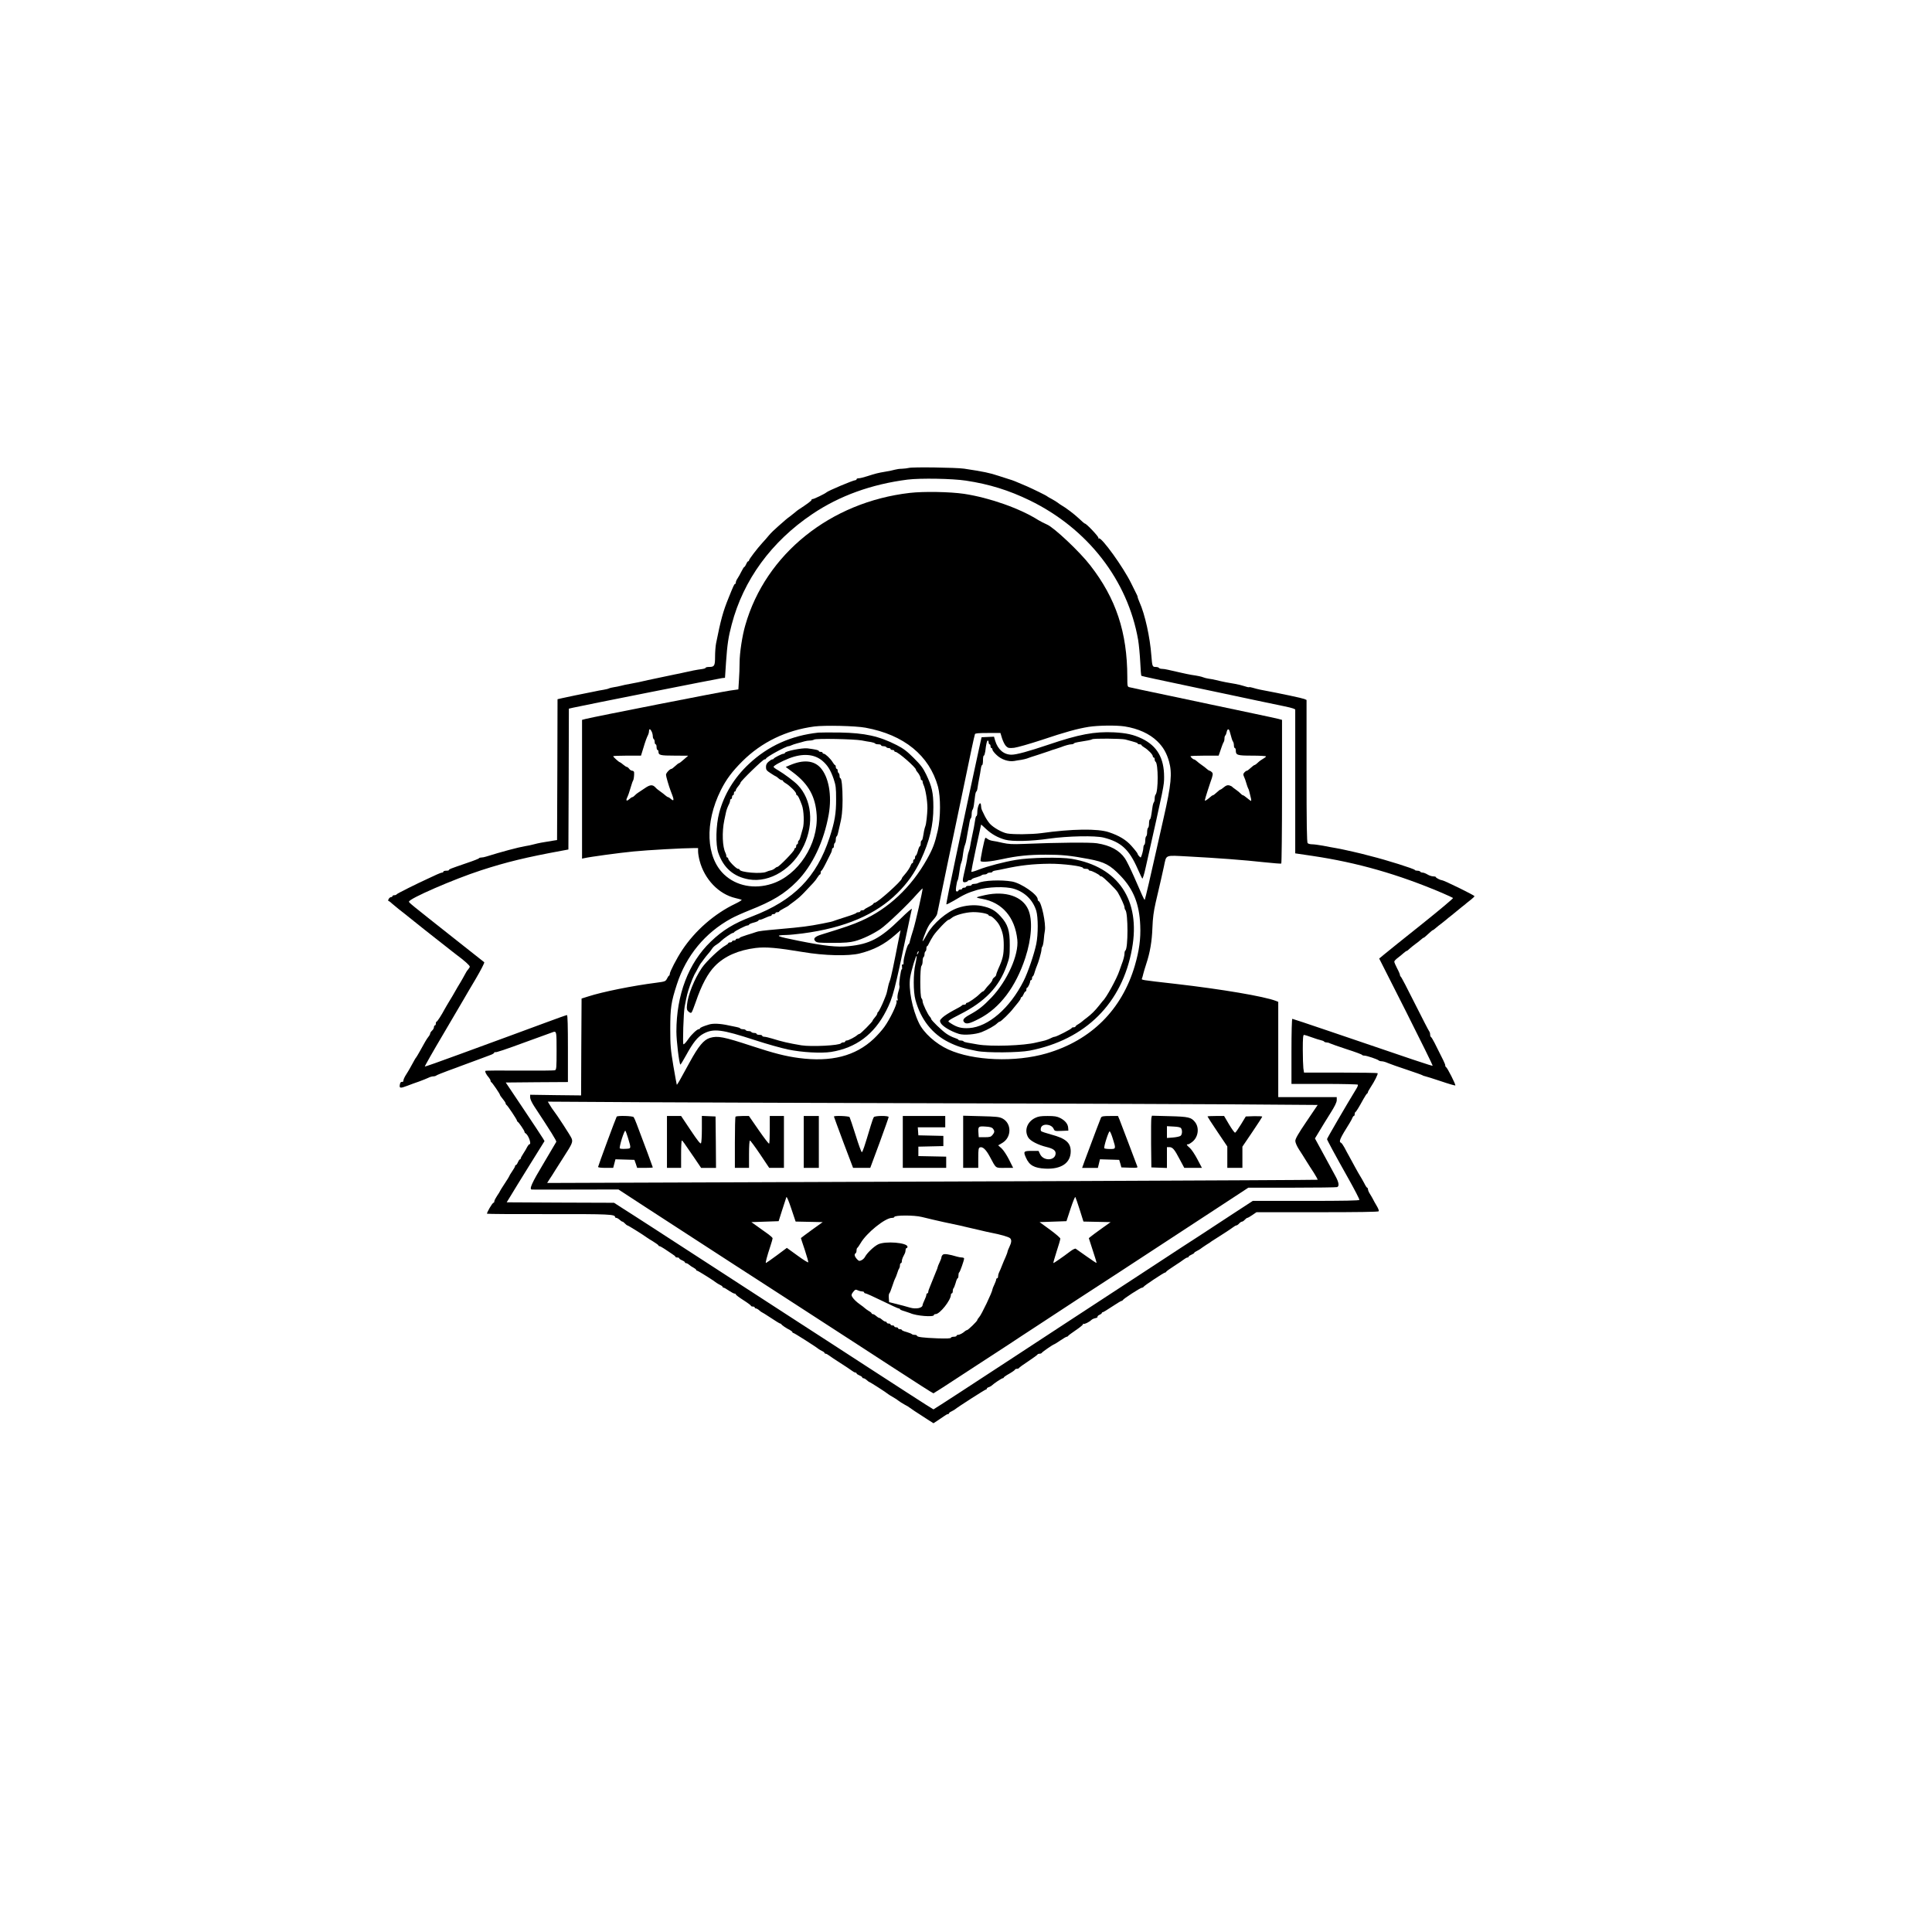 <?xml version="1.0" standalone="no"?>
<!DOCTYPE svg PUBLIC "-//W3C//DTD SVG 20010904//EN"
 "http://www.w3.org/TR/2001/REC-SVG-20010904/DTD/svg10.dtd">
<svg version="1.0" xmlns="http://www.w3.org/2000/svg"
 width="2048pt" height="2048pt" viewBox="0 0 2048 2048"
 preserveAspectRatio="xMidYMid meet">
<g transform="translate(0,2048) scale(0.1,-0.1)"
fill="#000000" stroke="none">
<path d="M9635 15520 c-16 -4 -50 -8 -74 -9 -25 0 -58 -5 -75 -10 -17 -5 -62
-15 -101 -21 -78 -13 -101 -19 -195 -49 -36 -12 -75 -21 -87 -21 -13 0 -23 -4
-23 -10 0 -5 -6 -10 -12 -10 -23 0 -291 -113 -308 -130 -13 -13 -131 -70 -144
-70 -9 0 -15 -4 -13 -9 2 -8 -47 -44 -142 -106 -8 -5 -21 -16 -29 -23 -8 -7
-30 -25 -50 -40 -21 -15 -45 -34 -54 -42 -9 -8 -45 -40 -80 -70 -35 -30 -79
-73 -97 -95 -18 -22 -49 -58 -70 -80 -54 -59 -141 -173 -141 -185 0 -5 -4 -10
-9 -10 -5 0 -14 -13 -21 -30 -7 -16 -16 -30 -20 -30 -4 0 -17 -21 -30 -47 -13
-27 -32 -60 -42 -75 -10 -14 -18 -33 -18 -42 0 -9 -3 -16 -8 -16 -8 0 -17 -19
-68 -146 -59 -144 -84 -236 -133 -482 -6 -30 -11 -93 -11 -141 0 -99 -7 -111
-62 -111 -21 0 -38 -4 -38 -9 0 -5 -19 -11 -42 -14 -48 -6 -120 -20 -188 -36
-25 -6 -67 -15 -95 -20 -27 -6 -72 -15 -100 -21 -27 -6 -70 -15 -95 -20 -25
-5 -65 -14 -90 -19 -66 -16 -138 -31 -195 -41 -27 -4 -68 -13 -90 -19 -22 -6
-58 -13 -79 -16 -21 -3 -44 -9 -50 -12 -6 -4 -32 -11 -58 -15 -27 -4 -69 -12
-95 -18 -146 -29 -289 -58 -345 -71 l-48 -11 -2 -746 -3 -747 -45 -7 c-102
-16 -157 -26 -200 -38 -25 -7 -67 -16 -95 -20 -68 -11 -255 -61 -411 -110 -17
-6 -40 -10 -51 -10 -12 0 -23 -3 -25 -8 -1 -4 -59 -27 -128 -50 -188 -65 -190
-66 -190 -74 0 -5 -13 -8 -30 -8 -16 0 -30 -4 -30 -10 0 -5 -6 -10 -13 -10 -7
0 -33 -9 -58 -21 -24 -11 -62 -29 -84 -39 -134 -61 -335 -162 -340 -170 -3 -6
-15 -10 -26 -10 -10 0 -19 -4 -19 -10 0 -5 -7 -10 -15 -10 -8 0 -19 -9 -25
-20 -6 -11 -7 -20 -3 -20 4 0 22 -12 38 -28 17 -15 51 -43 75 -62 25 -19 52
-40 60 -47 8 -6 53 -42 100 -80 47 -37 92 -73 100 -80 8 -7 44 -35 80 -63 36
-28 72 -56 80 -63 8 -7 35 -28 60 -47 25 -19 61 -47 80 -63 19 -15 40 -31 45
-35 88 -65 145 -116 145 -130 0 -4 -8 -17 -17 -28 -10 -10 -26 -35 -35 -54
-10 -19 -31 -57 -48 -85 -17 -27 -42 -70 -56 -95 -14 -25 -40 -70 -59 -100
-18 -30 -41 -68 -50 -85 -36 -68 -80 -135 -87 -135 -4 0 -8 -9 -8 -20 0 -11
-4 -20 -10 -20 -5 0 -10 -8 -10 -18 0 -11 -9 -27 -20 -37 -11 -10 -20 -24 -20
-30 0 -7 -8 -23 -19 -36 -19 -24 -38 -57 -94 -159 -17 -30 -33 -57 -36 -60 -5
-4 -18 -27 -64 -111 -7 -13 -25 -44 -40 -67 -16 -24 -29 -52 -30 -62 -1 -10
-4 -18 -7 -18 -21 2 -28 -6 -32 -32 -6 -37 6 -38 82 -9 30 12 86 32 124 45 37
14 81 31 97 39 15 8 39 15 52 15 12 0 27 4 32 9 6 5 62 28 125 51 63 23 124
45 135 50 19 7 55 21 195 72 30 12 64 24 75 28 11 5 35 13 53 20 17 7 32 17
32 22 0 5 4 7 9 4 8 -5 109 29 326 109 158 58 290 106 295 107 29 4 30 -6 30
-201 0 -180 -2 -200 -17 -206 -10 -4 -179 -5 -375 -4 -196 2 -360 1 -363 -3
-7 -7 11 -42 38 -72 9 -11 17 -25 17 -32 0 -7 4 -14 8 -16 10 -4 92 -124 92
-135 0 -4 14 -24 30 -43 16 -19 30 -40 30 -47 0 -6 4 -13 8 -15 11 -4 112
-156 112 -167 0 -5 4 -11 8 -13 11 -4 72 -94 72 -106 0 -6 4 -12 8 -14 31 -13
70 -118 44 -118 -5 0 -15 -12 -23 -27 -7 -16 -26 -47 -41 -70 -15 -23 -28 -46
-28 -52 0 -6 -4 -11 -9 -11 -5 0 -14 -14 -21 -30 -7 -17 -16 -30 -21 -30 -5 0
-9 -5 -9 -11 0 -6 -13 -30 -30 -54 -16 -24 -30 -46 -30 -50 0 -3 -22 -39 -50
-81 -27 -41 -50 -78 -50 -80 0 -3 -13 -25 -30 -49 -16 -24 -30 -51 -30 -59 0
-9 -4 -16 -9 -16 -12 0 -75 -109 -68 -116 3 -3 297 -5 655 -4 643 1 702 -2
702 -32 0 -4 6 -8 13 -8 7 0 23 -9 35 -20 12 -11 25 -20 30 -20 5 0 17 -9 27
-20 10 -11 22 -20 26 -20 8 0 177 -106 204 -127 6 -5 36 -24 68 -43 31 -19 57
-38 57 -42 0 -4 5 -8 11 -8 6 0 29 -13 52 -28 23 -16 59 -40 79 -53 21 -13 38
-27 38 -31 0 -5 9 -8 20 -8 11 0 20 -4 20 -9 0 -5 14 -14 30 -21 17 -7 30 -16
30 -21 0 -5 6 -9 13 -9 7 0 22 -8 33 -18 10 -9 31 -23 47 -31 15 -8 27 -18 27
-23 0 -4 4 -8 10 -8 9 0 181 -108 207 -130 7 -5 24 -15 38 -22 14 -6 25 -15
25 -20 0 -4 5 -8 11 -8 6 0 31 -14 56 -32 26 -17 52 -31 60 -31 7 0 13 -4 13
-9 0 -5 36 -32 80 -60 44 -28 80 -55 80 -59 0 -5 9 -9 20 -9 11 0 20 -4 20
-10 0 -5 6 -10 13 -10 7 0 23 -9 35 -20 12 -11 24 -20 27 -20 3 0 46 -27 96
-60 49 -33 94 -60 98 -60 5 0 11 -3 13 -7 4 -10 53 -43 91 -62 15 -8 27 -18
27 -23 0 -4 4 -8 10 -8 9 0 240 -147 267 -170 7 -5 24 -15 38 -22 14 -6 25
-15 25 -20 0 -4 6 -8 13 -8 6 0 23 -9 37 -20 14 -11 68 -47 120 -80 52 -33
106 -69 120 -80 14 -11 31 -20 38 -20 6 0 12 -4 12 -9 0 -5 14 -14 30 -21 17
-7 30 -16 30 -21 0 -5 6 -9 13 -9 7 0 23 -9 35 -20 12 -11 24 -20 27 -20 7 0
182 -112 202 -130 6 -5 29 -19 50 -31 21 -11 47 -29 58 -38 11 -9 40 -27 65
-41 25 -13 47 -26 50 -30 3 -3 28 -20 55 -38 28 -18 57 -37 65 -42 8 -6 42
-27 75 -49 l60 -38 40 26 c22 14 54 36 71 48 17 13 36 23 42 23 7 0 12 4 12 8
0 5 11 14 25 20 14 7 31 17 38 22 28 24 318 210 327 210 6 0 10 4 10 9 0 5 9
13 20 16 11 3 26 12 33 18 25 24 106 77 116 77 6 0 11 3 11 8 0 4 27 23 60 41
33 19 60 39 60 43 0 4 9 8 19 8 11 0 21 4 23 9 2 5 46 37 98 71 52 35 97 67
98 72 2 4 12 8 22 8 10 0 20 4 22 8 3 9 123 92 133 92 3 0 32 18 64 40 32 22
63 40 69 40 6 0 12 4 14 8 2 5 38 32 81 61 42 28 77 57 77 63 0 6 3 9 6 5 8
-7 61 19 82 40 8 8 27 17 43 20 16 3 26 9 23 14 -3 5 6 14 20 21 14 6 26 15
26 20 0 4 4 8 10 8 5 0 50 27 99 60 50 33 94 60 100 60 5 0 11 4 13 8 5 14
188 132 203 132 7 0 15 4 17 9 4 11 215 151 227 151 5 0 11 4 13 9 2 5 39 32
83 60 44 28 91 60 105 71 14 11 31 20 38 20 6 0 12 4 12 9 0 5 14 14 30 21 17
7 30 16 30 20 0 4 11 12 25 18 14 7 31 17 38 22 7 6 35 25 62 43 28 17 55 35
60 40 6 4 53 34 105 67 52 33 106 69 120 80 14 11 30 20 36 20 6 0 19 9 29 20
10 11 23 20 30 20 7 0 20 9 30 20 10 11 22 20 27 20 5 0 29 13 53 30 l44 30
645 0 c431 0 647 3 651 10 4 6 -6 32 -22 58 -15 26 -34 58 -40 72 -7 14 -22
39 -32 55 -11 17 -20 38 -20 48 -1 9 -4 17 -9 17 -4 0 -18 21 -31 48 -14 26
-32 58 -41 72 -9 14 -35 59 -57 100 -22 41 -50 93 -62 114 -13 22 -34 62 -48
89 -15 27 -31 51 -38 53 -27 11 -12 44 93 212 13 20 25 45 29 55 3 9 9 17 14
17 5 0 9 9 9 19 0 11 4 21 8 23 8 3 35 47 85 138 17 30 34 57 39 58 4 2 8 8 8
14 0 5 13 28 28 51 43 65 82 143 75 151 -3 3 -180 6 -393 6 l-387 0 -7 46 c-3
26 -6 116 -6 200 0 117 3 154 13 154 6 0 44 -12 82 -26 39 -14 82 -28 98 -31
15 -3 30 -9 33 -14 3 -5 14 -9 25 -9 10 0 27 -4 37 -10 9 -5 89 -33 177 -62
88 -28 161 -55 163 -60 2 -4 13 -8 25 -8 24 0 138 -38 152 -51 5 -5 19 -9 32
-9 13 0 42 -8 66 -19 23 -10 114 -42 202 -71 88 -29 162 -56 165 -59 3 -3 14
-7 25 -9 11 -2 87 -26 168 -53 82 -28 151 -48 154 -45 7 7 -86 190 -98 194 -5
2 -9 10 -9 19 0 14 -18 50 -113 238 -17 33 -34 62 -39 63 -4 2 -8 14 -8 26 0
12 -4 26 -9 32 -5 5 -73 137 -152 294 -78 157 -146 287 -151 288 -4 2 -8 10
-8 17 0 7 -13 39 -30 70 -16 31 -30 63 -30 71 0 7 17 26 38 41 20 15 48 38 62
51 14 12 28 22 32 22 4 0 17 10 30 23 13 12 39 33 58 47 19 13 46 35 60 47 14
13 28 23 32 23 3 0 25 18 48 40 23 22 45 40 48 40 4 0 18 10 32 23 14 12 41
34 62 49 20 15 42 33 50 40 7 7 29 25 48 39 19 15 46 37 60 49 14 12 41 34 60
49 19 14 41 32 48 39 8 7 29 24 48 38 19 15 34 30 34 34 0 10 -327 170 -347
170 -15 0 -63 25 -63 33 0 4 -12 7 -27 7 -16 0 -43 9 -61 20 -18 11 -41 20
-52 20 -10 0 -22 5 -25 10 -3 6 -17 10 -30 10 -13 0 -25 3 -27 8 -5 12 -302
106 -468 147 -36 9 -81 21 -100 26 -19 5 -57 14 -85 20 -27 6 -68 15 -90 20
-22 5 -65 14 -95 19 -30 5 -91 16 -135 25 -44 8 -96 15 -115 15 -20 0 -41 5
-48 12 -9 9 -12 193 -12 765 l0 753 -22 10 c-25 10 -235 55 -468 99 -25 5 -60
14 -79 20 -19 6 -37 9 -41 6 -3 -2 -26 3 -51 12 -24 8 -69 19 -99 24 -59 9
-127 22 -200 40 -25 6 -61 13 -80 15 -19 3 -44 9 -55 14 -20 8 -56 16 -125 26
-19 3 -73 14 -120 25 -47 10 -104 24 -128 29 -23 6 -53 10 -67 10 -13 0 -27 5
-30 10 -3 6 -19 10 -35 10 -34 0 -36 6 -45 120 -14 193 -68 440 -126 567 -10
24 -19 47 -19 53 0 6 -4 18 -10 28 -5 9 -32 63 -59 119 -83 170 -316 493 -343
476 -7 -3 -8 -1 -4 5 6 10 -127 152 -144 152 -4 0 -32 24 -62 53 -50 47 -138
114 -189 143 -10 6 -27 17 -36 25 -10 8 -38 25 -63 39 -25 13 -47 26 -50 29
-5 7 -153 79 -212 105 -137 59 -148 63 -188 75 -19 6 -71 23 -115 37 -93 31
-159 45 -365 76 -83 12 -545 19 -585 8z m605 -135 c250 -38 454 -102 675 -209
615 -299 1040 -846 1150 -1481 8 -49 18 -154 22 -233 3 -78 9 -144 12 -146 6
-4 196 -45 586 -127 105 -22 231 -48 280 -59 192 -41 574 -122 645 -136 41 -8
85 -19 98 -24 l22 -10 0 -763 0 -763 183 -27 c477 -71 909 -195 1373 -392 60
-26 112 -50 117 -54 4 -4 -145 -129 -330 -277 -186 -148 -364 -291 -395 -317
l-58 -48 286 -565 c157 -311 283 -568 281 -571 -6 -5 -178 53 -1110 371 -203
69 -373 126 -378 126 -5 0 -9 -143 -9 -345 l0 -345 349 0 c193 0 352 -4 355
-8 3 -5 -4 -24 -16 -43 -103 -168 -311 -526 -311 -534 0 -9 79 -156 233 -430
61 -109 110 -204 110 -214 0 -8 -156 -11 -565 -11 l-565 0 -195 -127 c-107
-71 -274 -180 -371 -243 -98 -63 -267 -173 -376 -245 -109 -71 -258 -169 -330
-216 -184 -120 -436 -285 -745 -487 -145 -95 -381 -249 -525 -344 -145 -94
-392 -256 -551 -360 -158 -103 -290 -188 -292 -188 -3 0 -128 80 -278 177
-149 97 -346 224 -437 283 -91 59 -264 171 -385 250 -121 79 -274 178 -340
220 -66 42 -232 150 -370 240 -137 89 -341 221 -453 294 -477 309 -557 361
-745 483 -109 70 -238 154 -288 185 l-90 58 -569 2 -569 3 43 70 c23 39 113
185 200 325 l158 254 -17 29 c-9 15 -101 155 -205 310 l-189 282 330 3 329 2
0 355 c0 233 -3 355 -10 355 -6 0 -108 -36 -228 -81 -119 -44 -289 -107 -377
-139 -88 -32 -326 -120 -529 -194 -203 -75 -371 -134 -373 -132 -3 2 86 159
198 348 111 188 210 357 219 373 9 17 63 108 120 204 56 95 98 177 93 181 -4
4 -161 128 -348 275 -430 340 -450 356 -450 367 0 32 474 238 763 332 270 88
482 139 857 208 l70 13 3 747 2 746 48 11 c96 22 1548 310 1577 313 l30 3 11
165 c13 190 25 268 60 400 124 473 421 879 855 1171 288 194 627 316 1009 365
137 17 477 11 620 -11z"/>
<path d="M9644 15255 c-841 -97 -1527 -647 -1743 -1401 -33 -111 -61 -298 -61
-397 0 -51 -3 -136 -7 -189 l-6 -96 -86 -12 c-79 -10 -1448 -279 -1533 -301
l-38 -10 0 -735 0 -736 23 5 c53 13 375 57 522 71 149 15 531 36 638 36 l47 0
0 -36 c0 -20 7 -63 16 -97 51 -197 203 -356 380 -397 27 -7 56 -14 64 -17 9
-3 -18 -20 -65 -43 -222 -106 -427 -285 -564 -492 -57 -86 -131 -229 -131
-252 0 -8 -3 -16 -7 -18 -5 -1 -15 -16 -23 -33 -15 -28 -20 -30 -110 -42 -253
-32 -574 -97 -725 -146 l-70 -22 -3 -514 -2 -513 -270 3 -270 4 0 -29 c0 -17
18 -55 44 -95 178 -270 237 -365 233 -375 -3 -6 -63 -108 -134 -227 -127 -211
-157 -279 -124 -279 9 -1 219 0 466 0 l451 1 279 -182 c154 -100 409 -265 567
-368 158 -102 334 -216 390 -253 57 -36 148 -95 203 -131 55 -35 199 -128 320
-207 265 -172 613 -397 773 -501 64 -41 216 -140 337 -219 285 -185 464 -300
470 -300 3 0 157 99 342 221 186 121 391 255 456 297 64 43 199 131 300 197
101 66 293 192 427 280 135 87 331 215 435 283 105 69 345 226 535 350 358
234 482 315 709 464 l134 88 463 0 c254 0 469 3 478 6 25 10 19 50 -18 117
-18 34 -75 138 -125 230 l-92 169 46 76 c25 42 77 127 115 187 49 77 70 120
70 143 l0 32 -310 0 -310 0 0 505 0 505 -25 10 c-125 48 -573 124 -1060 180
-385 44 -367 41 -359 59 3 9 10 32 14 51 5 19 18 64 30 100 41 123 61 242 66
385 4 105 13 172 34 265 54 232 71 305 88 385 28 129 4 119 258 106 304 -16
598 -38 803 -61 96 -10 178 -17 183 -14 4 3 8 347 8 764 l0 759 -37 10 c-21 5
-137 31 -258 56 -121 26 -326 69 -455 96 -129 27 -318 67 -420 89 -309 65
-424 89 -447 95 -22 5 -23 10 -23 108 -1 475 -120 833 -393 1184 -110 143
-384 401 -457 432 -29 13 -71 34 -92 47 -197 125 -519 238 -788 279 -150 22
-428 27 -576 10z m-469 -2489 c408 -75 676 -294 768 -625 29 -109 29 -327 -2
-464 -31 -137 -52 -193 -116 -307 -166 -296 -409 -524 -693 -650 -94 -42 -172
-69 -426 -147 -69 -21 -90 -44 -63 -70 16 -16 38 -18 185 -18 127 0 182 5 232
18 83 22 191 74 272 128 69 47 296 264 389 372 33 37 59 63 59 58 0 -29 -75
-360 -99 -436 -16 -49 -32 -105 -36 -122 -3 -18 -10 -33 -14 -33 -12 0 -54
-150 -53 -188 1 -22 -2 -30 -10 -26 -7 5 -9 -3 -6 -24 2 -17 1 -29 -3 -27 -9
6 -33 -161 -25 -174 4 -6 -1 -33 -10 -60 -9 -29 -13 -62 -10 -77 5 -18 3 -24
-5 -19 -7 5 -9 1 -5 -12 8 -24 -69 -185 -129 -268 -23 -33 -74 -90 -112 -126
-195 -184 -452 -250 -797 -204 -137 18 -263 50 -494 126 -305 100 -363 111
-446 87 -66 -20 -121 -86 -215 -258 -108 -199 -133 -242 -137 -238 -1 2 -18
91 -36 198 -29 175 -33 216 -33 395 0 222 9 282 70 470 98 304 299 547 575
698 36 20 123 59 193 87 246 97 373 174 503 305 166 168 288 425 339 713 35
201 0 398 -89 495 -71 77 -182 86 -322 26 l-45 -19 80 -60 c163 -123 236 -256
248 -450 18 -308 -196 -638 -474 -728 -186 -61 -378 -24 -507 98 -193 183
-208 547 -35 894 58 115 119 197 228 306 204 203 464 329 763 369 109 14 436
7 543 -13z m2745 14 c146 -23 266 -78 348 -158 62 -60 98 -123 124 -213 35
-125 24 -246 -57 -599 -37 -162 -73 -322 -80 -355 -47 -214 -116 -509 -120
-513 -3 -3 -15 19 -28 49 -14 30 -53 119 -87 198 -35 79 -77 165 -94 190 -59
87 -156 140 -298 162 -70 11 -422 8 -778 -7 -117 -5 -160 -2 -220 11 -41 10
-91 20 -110 22 -19 3 -43 12 -53 21 -9 8 -19 13 -22 10 -10 -10 -57 -240 -50
-246 13 -14 104 -6 225 20 165 36 288 48 467 48 168 0 259 -9 455 -46 168 -32
225 -62 337 -179 137 -143 199 -300 208 -525 6 -144 -11 -267 -57 -425 -137
-468 -463 -793 -935 -931 -333 -97 -778 -79 -1042 41 -134 61 -262 176 -312
281 -72 150 -112 362 -93 482 13 79 61 237 69 229 2 -3 -3 -41 -13 -84 -24
-105 -24 -294 0 -382 56 -207 177 -361 351 -448 90 -45 160 -67 300 -94 106
-21 445 -18 560 4 593 116 981 502 1085 1081 93 514 -145 868 -639 952 -117
20 -445 14 -591 -11 -126 -21 -299 -66 -394 -103 -42 -17 -78 -27 -80 -23 -1
3 21 116 50 251 29 135 53 247 54 249 0 2 24 -19 53 -47 58 -54 123 -91 202
-113 76 -21 273 -17 465 11 199 28 490 34 580 11 185 -47 269 -125 360 -332
23 -52 45 -98 49 -102 4 -4 20 45 34 110 199 886 197 876 197 968 0 199 -74
327 -234 405 -89 43 -166 60 -297 67 -207 10 -372 -21 -699 -132 -208 -70
-335 -105 -387 -105 -82 0 -145 54 -174 149 l-12 42 -66 -3 -66 -3 -31 -140
c-17 -77 -54 -248 -82 -380 -28 -132 -99 -466 -158 -742 -59 -277 -105 -505
-102 -509 3 -3 39 15 80 39 109 66 148 84 245 113 112 34 304 40 393 12 116
-36 200 -120 235 -233 20 -67 21 -249 0 -351 -22 -107 -88 -301 -135 -394
-144 -286 -374 -485 -576 -498 -78 -5 -126 7 -188 46 -38 24 -39 25 -20 39 10
8 59 35 109 60 267 135 416 291 497 519 29 81 32 100 32 214 1 156 -20 222
-97 306 -59 65 -105 90 -199 110 -77 16 -175 8 -257 -21 -115 -40 -258 -162
-322 -275 -53 -95 -61 -100 -34 -26 36 95 52 125 96 173 21 23 41 52 43 65 3
13 22 102 41 198 43 209 110 531 160 765 20 94 40 190 45 215 12 57 80 381
119 570 17 80 33 151 36 158 3 9 40 12 137 12 l133 0 18 -59 c11 -33 29 -69
43 -82 21 -19 30 -21 84 -16 33 4 163 41 288 82 259 87 381 120 502 140 104
16 292 18 380 5z m-5012 -55 c7 -14 12 -37 12 -50 0 -13 5 -27 10 -30 6 -3 10
-17 10 -31 0 -13 5 -24 10 -24 6 0 10 -13 10 -30 0 -16 5 -30 10 -30 6 0 10
-8 10 -18 0 -37 19 -42 170 -42 l145 -1 -45 -39 c-24 -22 -48 -40 -52 -40 -5
0 -22 -13 -40 -30 -17 -16 -35 -30 -39 -30 -18 0 -59 -44 -59 -63 0 -17 29
-117 50 -172 27 -70 32 -85 28 -95 -2 -6 -12 -2 -25 10 -12 11 -26 20 -31 20
-4 0 -17 8 -28 18 -10 10 -35 28 -54 42 -19 13 -42 31 -50 41 -32 35 -58 33
-117 -8 -31 -21 -63 -42 -72 -48 -9 -5 -23 -18 -32 -27 -9 -10 -21 -18 -26
-18 -5 0 -19 -9 -32 -21 -27 -25 -39 -18 -24 14 12 25 25 61 44 127 7 25 16
50 20 55 7 10 13 57 11 88 -1 9 -10 17 -20 17 -10 0 -24 9 -32 20 -8 11 -19
20 -25 20 -5 0 -23 11 -39 25 -16 14 -32 25 -35 25 -9 0 -71 56 -71 64 0 3 66
6 148 6 l147 0 24 78 c23 77 36 112 52 144 5 10 9 27 9 38 0 28 14 25 28 -5z
m6127 3 c19 -72 29 -104 37 -112 4 -6 8 -23 8 -38 0 -15 5 -28 10 -28 6 0 10
-12 10 -26 0 -49 16 -54 174 -54 80 0 146 -4 146 -8 0 -5 -12 -15 -27 -23 -15
-8 -41 -26 -57 -41 -16 -16 -33 -28 -38 -28 -4 0 -22 -13 -40 -30 -17 -16 -35
-30 -40 -30 -13 0 -38 -26 -38 -39 0 -6 4 -19 9 -29 5 -9 15 -37 22 -62 7 -25
16 -49 19 -55 4 -5 10 -21 13 -35 3 -14 10 -42 15 -62 6 -21 7 -38 3 -38 -3 0
-22 14 -41 30 -19 16 -39 30 -44 30 -5 0 -16 8 -25 18 -9 10 -32 29 -51 42
-19 13 -37 27 -40 31 -3 4 -17 10 -30 14 -19 4 -33 -1 -55 -19 -17 -14 -33
-26 -38 -26 -4 0 -21 -13 -39 -30 -17 -16 -35 -30 -40 -30 -5 0 -19 -9 -31
-21 -12 -11 -30 -25 -40 -31 -21 -11 -22 -17 15 102 11 36 24 74 28 85 29 80
31 95 16 110 -8 8 -19 15 -23 15 -5 0 -18 8 -29 18 -10 10 -35 29 -54 42 -19
13 -44 32 -54 42 -11 10 -24 18 -29 18 -9 0 -37 25 -37 34 0 3 67 6 149 6
l149 0 10 28 c6 15 16 45 23 67 7 22 17 44 21 50 4 5 8 21 8 36 0 15 4 30 9
33 4 3 11 19 14 36 8 35 23 39 32 8z m-1106 -87 c113 -30 131 -36 131 -43 0
-4 9 -8 20 -8 11 0 20 -4 20 -8 0 -4 14 -16 31 -26 39 -23 89 -75 89 -92 0 -8
5 -14 10 -14 6 0 10 -9 10 -19 0 -11 4 -22 9 -25 30 -19 31 -318 0 -350 -5 -6
-9 -24 -9 -41 0 -17 -4 -35 -9 -40 -5 -6 -12 -30 -15 -55 -14 -100 -18 -120
-27 -126 -5 -3 -9 -23 -9 -44 0 -21 -4 -42 -10 -45 -5 -3 -10 -24 -10 -45 0
-21 -4 -42 -10 -45 -5 -3 -10 -24 -10 -45 0 -21 -4 -42 -10 -45 -5 -3 -10 -18
-10 -32 0 -22 -17 -87 -27 -102 -3 -5 -33 26 -33 36 0 7 -26 41 -68 88 -55 62
-129 107 -237 143 -117 40 -392 36 -720 -10 -98 -13 -296 -15 -359 -3 -54 10
-144 61 -182 102 -17 19 -41 55 -54 81 -12 26 -26 55 -31 64 -5 10 -9 28 -9
41 0 13 -3 27 -7 30 -12 12 -33 -45 -33 -89 0 -24 -4 -44 -9 -44 -5 0 -11 -19
-14 -42 -6 -43 -17 -102 -37 -193 -6 -27 -13 -66 -16 -85 -3 -19 -9 -44 -14
-55 -5 -11 -11 -36 -14 -55 -5 -39 -20 -111 -37 -180 -19 -81 -17 -95 11 -92
14 2 27 8 28 13 2 5 12 9 23 9 10 0 19 4 19 8 0 5 23 15 51 22 27 8 52 18 55
22 3 4 16 8 29 8 13 0 27 5 30 10 3 6 17 10 31 10 13 0 24 4 24 9 0 5 17 11
38 14 20 3 60 11 87 17 169 37 299 52 480 54 144 1 355 -26 355 -45 0 -5 14
-9 30 -9 17 0 30 -4 30 -10 0 -5 7 -10 16 -10 18 0 97 -41 102 -52 2 -5 10 -8
17 -8 15 0 154 -135 174 -170 32 -55 71 -141 71 -158 0 -10 4 -22 9 -28 30
-31 30 -411 0 -430 -5 -3 -9 -17 -9 -31 0 -25 -13 -73 -31 -118 -4 -11 -15
-40 -23 -65 -27 -83 -142 -292 -176 -320 -3 -3 -21 -25 -40 -50 -41 -52 -81
-92 -130 -129 -19 -14 -41 -31 -48 -38 -7 -7 -26 -20 -42 -30 -17 -9 -30 -21
-30 -25 0 -4 -9 -8 -20 -8 -11 0 -20 -4 -20 -8 0 -9 -161 -92 -179 -92 -6 0
-19 -4 -29 -9 -34 -17 -67 -30 -97 -36 -16 -3 -48 -11 -70 -16 -130 -34 -484
-45 -620 -21 -38 7 -87 15 -108 19 -20 3 -40 9 -43 14 -3 5 -16 9 -30 9 -13 0
-24 3 -24 8 0 4 -19 13 -41 20 -23 7 -63 27 -88 45 -49 34 -161 142 -161 157
0 5 -6 15 -13 22 -22 22 -77 139 -77 162 0 12 -5 27 -12 34 -17 17 -17 327 0
344 7 7 12 29 12 49 0 21 5 41 10 44 6 3 10 17 10 30 0 13 5 27 10 30 6 3 10
17 10 31 0 13 3 24 8 24 4 0 13 15 21 33 8 17 28 52 44 77 35 53 147 170 163
170 5 0 19 8 30 18 33 30 145 61 225 63 72 2 169 -17 169 -33 0 -4 7 -8 15 -8
20 0 78 -58 99 -98 34 -67 46 -119 46 -211 0 -104 -9 -144 -59 -254 -11 -26
-21 -53 -21 -60 0 -7 -9 -19 -20 -27 -11 -8 -20 -20 -20 -27 0 -7 -14 -28 -31
-46 -17 -17 -38 -42 -46 -54 -9 -13 -19 -23 -24 -23 -5 0 -21 -13 -36 -28 -33
-34 -117 -92 -132 -92 -6 0 -11 -4 -11 -10 0 -5 -9 -10 -19 -10 -11 0 -21 -3
-23 -7 -1 -5 -41 -28 -88 -52 -47 -25 -100 -59 -118 -76 -30 -28 -32 -34 -22
-56 17 -37 108 -92 196 -119 53 -16 174 -6 239 19 64 25 145 71 166 94 9 9 21
17 26 17 13 0 110 94 144 140 15 19 39 49 53 65 14 17 26 36 26 43 0 6 4 12 9
12 5 0 14 14 21 30 7 17 16 30 21 30 5 0 9 9 9 20 0 11 3 20 8 20 8 0 32 49
32 67 0 7 5 13 10 13 6 0 10 9 10 20 0 11 4 20 8 20 4 0 14 21 21 48 8 26 18
54 22 62 16 34 49 149 49 172 0 13 4 28 9 34 5 5 12 36 15 69 2 33 8 78 12 99
13 74 -36 304 -66 314 -6 2 -10 11 -10 20 -1 50 -174 169 -270 187 -117 21
-308 13 -362 -16 -10 -5 -29 -9 -43 -9 -14 0 -25 -4 -25 -10 0 -5 -13 -10 -30
-10 -16 0 -30 -4 -30 -10 0 -5 -9 -10 -20 -10 -11 0 -20 -4 -20 -10 0 -5 -9
-10 -20 -10 -11 0 -20 -4 -20 -10 0 -5 -7 -10 -15 -10 -13 0 -15 9 -9 53 4 28
10 57 14 62 4 6 10 28 13 50 15 102 19 121 27 140 5 11 11 38 14 60 8 65 17
109 26 130 5 11 11 36 14 55 3 19 10 60 16 90 6 30 14 72 17 93 3 20 9 40 14
43 5 3 9 22 9 43 0 20 4 41 9 47 5 5 12 29 15 54 3 25 8 66 12 93 3 26 10 47
14 47 4 0 10 19 13 43 3 23 11 67 17 97 6 30 14 74 17 98 3 23 9 42 14 42 5 0
9 23 9 50 0 28 4 50 9 50 5 0 11 19 15 43 10 84 18 117 27 117 5 0 9 -9 9 -20
0 -11 5 -20 10 -20 6 0 10 -9 10 -20 0 -11 5 -20 10 -20 6 0 10 -7 10 -16 0
-9 20 -35 45 -58 50 -48 126 -73 186 -63 19 4 52 9 74 12 22 4 49 10 60 14 11
5 65 23 120 40 55 18 109 36 120 40 11 5 38 14 60 20 22 7 49 16 60 20 44 18
93 31 113 31 11 0 23 4 26 9 3 5 23 11 43 14 97 15 143 24 150 30 10 11 311 8
352 -2z m-2198 -2268 c-12 -20 -14 -14 -5 12 4 9 9 14 11 11 3 -2 0 -13 -6
-23z m204 -1588 c1155 -3 2535 -8 3066 -11 l967 -7 -119 -176 c-89 -131 -119
-184 -118 -206 0 -17 17 -56 39 -90 22 -33 56 -87 76 -120 21 -33 57 -91 82
-128 24 -38 42 -71 39 -73 -2 -2 -1203 -8 -2668 -14 -1465 -5 -3302 -12 -4082
-15 l-1417 -5 24 38 c14 20 42 64 62 97 21 33 62 97 91 143 90 139 97 157 82
195 -11 28 -160 256 -193 297 -7 8 -23 32 -36 54 l-23 38 1014 -6 c558 -3
1959 -8 3114 -11z m-1358 -1257 l144 -3 -116 -83 c-63 -46 -115 -85 -115 -86
0 -2 18 -58 41 -125 22 -68 39 -127 37 -132 -2 -5 -54 27 -115 72 l-112 81
-106 -79 c-58 -43 -110 -79 -115 -81 -9 -3 8 62 49 187 12 35 21 69 21 75 -1
6 -20 24 -43 41 -23 16 -73 52 -112 80 l-70 50 145 5 144 5 38 120 c21 66 41
127 44 135 4 9 26 -43 52 -122 l46 -137 143 -3z m2869 127 l39 -124 144 -3
144 -3 -94 -67 c-52 -37 -104 -76 -115 -85 l-22 -18 42 -130 c24 -71 42 -132
40 -133 -1 -2 -49 29 -106 70 -57 41 -108 77 -115 81 -6 4 -31 -8 -55 -26 -84
-64 -179 -129 -182 -126 -2 2 14 58 35 124 22 65 39 126 39 135 0 8 -50 51
-110 95 l-110 80 143 5 142 5 44 134 c24 73 47 128 50 122 4 -6 25 -67 47
-136z m-1676 -75 c42 -11 193 -46 235 -55 74 -15 123 -26 165 -35 25 -6 63
-15 85 -20 22 -5 81 -18 130 -30 50 -12 101 -24 115 -26 109 -21 192 -45 208
-60 17 -18 15 -44 -8 -92 -11 -22 -20 -46 -20 -51 0 -6 -10 -32 -21 -58 -12
-27 -26 -58 -30 -70 -16 -41 -31 -78 -40 -95 -5 -10 -9 -27 -9 -38 0 -11 -4
-20 -10 -20 -5 0 -10 -6 -10 -13 0 -7 -9 -32 -20 -55 -11 -22 -20 -46 -20 -51
0 -24 -116 -268 -140 -293 -11 -12 -20 -26 -20 -31 0 -11 -98 -107 -110 -107
-5 0 -15 -6 -22 -12 -21 -20 -56 -38 -73 -38 -8 0 -15 -4 -15 -10 0 -5 -13
-10 -30 -10 -16 0 -30 -5 -30 -11 0 -7 -45 -9 -142 -6 -153 6 -218 14 -218 28
0 5 -11 9 -24 9 -14 0 -27 4 -30 8 -3 4 -28 14 -55 22 -28 7 -51 17 -51 22 0
4 -9 8 -20 8 -11 0 -20 5 -20 10 0 6 -9 10 -20 10 -11 0 -20 5 -20 10 0 6 -9
10 -20 10 -11 0 -20 5 -20 10 0 6 -9 10 -20 10 -11 0 -20 5 -20 10 0 6 -6 10
-13 10 -7 0 -23 9 -35 20 -12 11 -26 20 -32 20 -6 0 -20 9 -32 20 -12 11 -28
20 -35 20 -7 0 -13 4 -13 8 0 4 -13 16 -30 25 -16 10 -35 23 -42 30 -7 7 -29
24 -48 37 -44 31 -74 61 -88 86 -9 16 -6 26 12 49 22 27 26 28 50 17 15 -7 36
-12 46 -12 11 0 20 -4 20 -10 0 -5 7 -10 14 -10 8 0 88 -36 178 -80 89 -44
168 -80 175 -80 7 0 13 -4 13 -8 0 -4 21 -14 48 -21 26 -8 54 -18 62 -21 61
-29 250 -44 250 -20 0 6 8 10 18 10 45 0 162 148 162 204 0 9 5 16 10 16 6 0
10 11 10 24 0 14 4 27 8 30 4 3 14 28 22 55 7 28 17 51 22 51 4 0 8 13 8 29 0
16 3 31 8 33 8 3 52 128 52 147 0 6 -10 11 -22 11 -12 0 -35 4 -52 9 -87 26
-137 33 -151 21 -8 -7 -15 -19 -15 -27 0 -8 -9 -33 -20 -55 -11 -23 -20 -45
-20 -50 0 -5 -8 -27 -19 -51 -10 -23 -24 -58 -31 -77 -7 -19 -21 -54 -31 -77
-11 -24 -19 -50 -19 -58 0 -8 -4 -15 -10 -15 -5 0 -10 -7 -10 -15 0 -9 -9 -35
-20 -57 -11 -23 -20 -46 -20 -51 0 -33 -69 -47 -134 -28 -17 5 -49 14 -71 20
-22 5 -65 16 -95 24 l-55 14 -3 43 c-2 24 1 46 5 49 5 3 20 40 33 81 13 41 27
77 30 80 3 3 12 25 20 50 7 25 17 49 22 54 4 6 8 20 8 33 0 13 5 23 10 23 6 0
10 9 10 20 0 11 5 29 10 40 6 11 15 29 20 40 6 11 10 29 10 40 0 11 5 20 10
20 6 0 10 6 10 14 0 44 -237 63 -312 25 -46 -23 -116 -91 -137 -130 -7 -15
-25 -32 -39 -38 -22 -11 -28 -9 -49 13 -24 27 -30 51 -13 61 6 3 10 17 10 30
0 13 4 25 8 27 4 2 20 24 35 50 63 109 260 268 332 268 14 0 25 4 25 9 0 21
213 21 290 1z"/>
<path d="M8675 12714 c-289 -31 -534 -142 -736 -332 -156 -146 -262 -320 -315
-517 -35 -131 -40 -337 -10 -425 55 -160 163 -254 325 -282 223 -38 469 114
584 362 107 232 81 485 -66 638 -38 40 -143 118 -209 157 -27 15 -48 31 -48
36 0 13 83 58 164 90 145 56 268 47 355 -27 55 -48 85 -96 118 -191 23 -69 26
-94 26 -213 1 -152 -15 -242 -69 -408 -138 -422 -379 -667 -823 -837 -192 -73
-310 -145 -437 -267 -236 -226 -364 -564 -364 -953 0 -97 29 -337 42 -350 2
-3 30 42 61 99 74 135 122 195 183 228 108 58 191 48 547 -68 125 -41 283 -85
350 -99 149 -31 351 -42 456 -26 264 42 458 186 585 437 71 139 89 207 226
864 22 107 43 204 46 215 4 11 -52 -37 -122 -106 -213 -208 -325 -267 -549
-289 -125 -12 -248 1 -529 57 -240 48 -262 59 -129 62 29 0 105 8 170 16 449
59 777 199 1008 430 108 108 180 211 245 348 94 201 135 372 134 562 0 152
-15 217 -76 345 -34 70 -57 100 -132 175 -73 73 -109 100 -181 137 -187 95
-336 128 -600 133 -104 1 -208 1 -230 -1z m460 -83 c33 -7 77 -14 98 -17 20
-4 40 -10 43 -15 3 -5 18 -9 35 -9 16 0 29 -4 29 -10 0 -5 11 -10 24 -10 14 0
28 -4 31 -10 3 -5 15 -10 26 -10 10 0 19 -4 19 -10 0 -5 9 -10 20 -10 11 0 20
-4 20 -10 0 -5 5 -10 12 -10 28 0 218 -166 218 -190 0 -5 6 -15 13 -22 19 -21
37 -56 37 -73 0 -8 5 -15 10 -15 6 0 10 -7 10 -15 0 -8 4 -23 9 -33 21 -41 43
-173 42 -252 -1 -61 -13 -167 -21 -185 -5 -11 -11 -36 -15 -55 -3 -19 -8 -50
-12 -67 -3 -18 -9 -33 -14 -33 -5 0 -9 -13 -9 -30 0 -16 -4 -30 -8 -30 -5 0
-15 -22 -22 -50 -7 -27 -17 -50 -22 -50 -4 0 -8 -9 -8 -20 0 -11 -4 -20 -10
-20 -5 0 -10 -9 -10 -20 0 -11 -4 -20 -9 -20 -5 0 -11 -8 -14 -17 -9 -27 -39
-73 -69 -106 -16 -17 -28 -34 -28 -39 0 -26 -259 -258 -288 -258 -7 0 -12 -4
-12 -8 0 -5 -21 -20 -47 -33 -27 -13 -49 -27 -51 -31 -2 -5 -12 -8 -23 -8 -10
0 -19 -4 -19 -10 0 -5 -9 -10 -19 -10 -11 0 -21 -3 -23 -8 -1 -4 -50 -23 -108
-41 -58 -18 -114 -37 -125 -41 -21 -9 -43 -14 -130 -31 -145 -28 -203 -36
-465 -59 -159 -14 -213 -21 -235 -30 -11 -4 -55 -19 -97 -31 -43 -13 -78 -27
-78 -31 0 -5 -9 -8 -20 -8 -11 0 -20 -4 -20 -10 0 -5 -9 -10 -20 -10 -11 0
-20 -4 -20 -10 0 -5 -9 -10 -20 -10 -11 0 -20 -4 -20 -8 0 -5 -12 -15 -27 -23
-58 -30 -205 -169 -253 -239 -78 -115 -148 -288 -157 -390 -5 -47 -2 -58 16
-74 15 -13 25 -16 32 -9 5 5 26 57 45 113 60 177 128 304 203 380 102 104 247
168 432 191 108 13 229 2 499 -43 228 -39 485 -45 604 -15 150 38 260 95 372
193 l61 53 -9 -42 c-5 -23 -14 -64 -19 -92 -12 -65 -39 -198 -54 -270 -14 -67
-27 -121 -35 -140 -5 -11 -11 -32 -14 -47 -3 -16 -9 -40 -12 -55 -3 -16 -10
-38 -15 -50 -5 -13 -13 -33 -18 -45 -18 -47 -56 -123 -63 -126 -5 -2 -8 -9 -8
-15 0 -7 -11 -25 -25 -41 -14 -16 -25 -32 -25 -36 0 -11 -128 -140 -139 -140
-5 0 -16 -6 -23 -12 -21 -20 -94 -58 -112 -58 -9 0 -16 -4 -16 -10 0 -5 -9
-10 -19 -10 -11 0 -22 -4 -25 -9 -15 -24 -315 -39 -421 -22 -137 23 -206 39
-311 72 -34 10 -71 19 -83 19 -11 0 -21 5 -21 10 0 6 -13 10 -30 10 -16 0 -30
5 -30 10 0 6 -11 10 -24 10 -14 0 -28 5 -31 10 -3 6 -17 10 -30 10 -13 0 -27
5 -30 10 -3 6 -17 10 -30 10 -13 0 -26 4 -29 9 -3 5 -20 11 -38 14 -18 3 -55
11 -83 17 -89 20 -165 23 -208 10 -63 -19 -97 -34 -97 -42 0 -5 -6 -8 -13 -8
-17 0 -76 -55 -107 -100 -28 -40 -46 -60 -55 -60 -10 0 1 339 13 400 24 125
30 148 56 223 15 43 36 94 47 115 12 20 31 55 42 77 12 22 24 42 27 45 3 3 17
21 30 40 14 19 35 46 48 60 13 14 30 37 39 51 9 15 29 34 45 43 16 10 39 27
51 40 28 28 113 86 125 86 6 0 12 3 14 8 5 11 125 72 142 72 9 0 16 4 16 8 0
5 23 15 50 22 28 7 50 17 50 22 0 4 7 8 15 8 9 0 35 9 57 20 23 11 48 20 55
20 7 0 13 5 13 10 0 6 9 10 20 10 11 0 20 5 20 10 0 6 9 10 20 10 11 0 20 3
20 8 0 4 21 18 48 32 26 13 49 27 52 30 3 3 20 17 39 30 19 13 53 40 75 59 36
33 56 54 149 154 15 16 35 42 44 58 10 16 21 29 25 29 4 0 8 9 8 20 0 11 3 20
8 20 4 0 27 39 51 88 24 48 47 95 52 104 5 10 9 25 9 33 0 8 5 15 10 15 6 0
10 11 10 24 0 14 5 28 10 31 6 3 10 19 10 35 0 16 4 31 9 34 5 3 11 18 14 33
3 16 11 48 17 73 24 94 32 169 32 280 0 134 -10 230 -23 230 -5 0 -9 11 -9 24
0 14 -4 28 -10 31 -5 3 -10 15 -10 26 0 10 -4 19 -10 19 -5 0 -10 9 -10 20 0
11 -4 20 -8 20 -4 0 -16 14 -25 30 -22 37 -78 90 -94 90 -7 0 -13 5 -13 10 0
6 -9 10 -20 10 -11 0 -20 4 -20 9 0 9 -34 17 -119 28 -57 7 -241 -30 -241 -49
0 -4 -6 -8 -14 -8 -17 0 -100 -42 -104 -52 -2 -5 -9 -8 -15 -8 -7 0 -24 -11
-39 -24 -21 -17 -28 -33 -28 -57 0 -30 7 -38 50 -66 27 -18 52 -33 55 -33 3 0
15 -9 27 -20 12 -11 28 -20 35 -20 7 0 13 -4 13 -8 0 -4 13 -16 29 -25 44 -26
111 -93 111 -111 0 -9 4 -16 8 -16 10 0 26 -32 53 -105 21 -55 26 -196 9 -249
-5 -17 -15 -52 -22 -78 -7 -27 -16 -48 -20 -48 -4 0 -8 -9 -8 -20 0 -11 -4
-20 -10 -20 -5 0 -10 -9 -10 -20 0 -11 -4 -20 -10 -20 -5 0 -10 -7 -10 -15 0
-18 -163 -185 -180 -185 -6 0 -18 -7 -26 -15 -9 -8 -27 -18 -42 -21 -15 -3
-37 -10 -49 -16 -51 -25 -283 -5 -283 24 0 4 -7 8 -16 8 -19 0 -104 87 -104
107 0 7 -4 13 -10 13 -5 0 -10 7 -10 15 0 8 -4 23 -9 33 -33 63 -39 222 -13
347 6 28 14 64 17 80 6 30 19 64 36 97 5 10 9 25 9 33 0 8 5 15 10 15 6 0 10
9 10 20 0 11 5 20 10 20 6 0 10 9 10 20 0 11 5 20 10 20 6 0 10 6 10 13 0 6
11 25 25 41 14 16 25 34 25 39 0 16 238 247 254 247 9 0 16 4 16 8 0 16 212
132 240 132 6 0 18 4 28 9 9 5 37 14 62 21 25 6 59 16 76 21 17 5 44 9 60 9
16 0 36 5 44 10 20 14 424 6 505 -9z"/>
<path d="M10443 10992 c-45 -10 -85 -20 -88 -24 -3 -3 22 -11 55 -16 214 -38
349 -195 374 -434 17 -159 -106 -434 -273 -611 -88 -92 -137 -131 -230 -182
-64 -35 -81 -56 -62 -79 22 -27 59 -18 164 37 217 113 385 336 486 644 67 206
79 400 31 511 -61 140 -241 201 -457 154z"/>
<path d="M6537 8643 c-10 -17 -197 -523 -197 -533 0 -6 31 -10 80 -10 l80 0
12 45 12 46 101 -3 100 -3 15 -42 14 -43 83 0 c46 0 83 2 83 5 0 4 -88 242
-171 460 -12 33 -27 66 -32 73 -10 13 -172 18 -180 5z m121 -228 c34 -114 35
-110 -27 -113 -30 -2 -57 0 -61 5 -4 4 6 50 22 102 16 51 33 90 37 85 4 -5 17
-40 29 -79z"/>
<path d="M7070 8375 l0 -275 75 0 75 0 0 145 c0 80 3 145 8 145 7 -1 15 -12
131 -182 l73 -108 79 0 79 0 -2 273 -3 272 -72 3 -73 3 0 -138 c0 -76 -4 -144
-9 -152 -6 -10 -36 27 -110 138 l-101 151 -75 0 -75 0 0 -275z"/>
<path d="M7797 8643 c-4 -3 -7 -127 -7 -275 l0 -268 75 0 75 0 0 145 c0 87 4
145 10 145 5 0 53 -65 107 -145 l97 -145 78 0 78 0 0 275 0 275 -75 0 -75 0 0
-144 c0 -80 -3 -147 -7 -149 -5 -3 -54 62 -111 144 l-103 149 -68 0 c-37 0
-71 -3 -74 -7z"/>
<path d="M8520 8375 l0 -275 80 0 80 0 0 275 0 275 -80 0 -80 0 0 -275z"/>
<path d="M8840 8644 c0 -3 46 -127 101 -275 l102 -269 91 0 91 0 98 264 c53
145 97 269 97 275 0 16 -145 15 -157 -1 -5 -7 -20 -47 -32 -88 -69 -230 -87
-285 -96 -283 -5 1 -35 82 -65 180 -31 98 -60 184 -64 191 -7 12 -166 18 -166
6z"/>
<path d="M9570 8375 l0 -275 230 0 230 0 0 60 0 59 -147 3 -148 3 0 50 0 50
133 3 132 3 0 54 0 54 -132 3 -133 3 -3 43 -3 42 145 0 146 0 0 60 0 60 -225
0 -225 0 0 -275z"/>
<path d="M10210 8376 l0 -276 80 0 80 0 0 105 c0 89 3 107 17 112 29 11 64
-21 105 -97 70 -130 56 -120 158 -120 l90 0 -44 88 c-26 51 -60 102 -80 120
l-35 31 43 25 c101 59 102 208 2 260 -34 17 -65 20 -228 24 l-188 5 0 -277z
m316 139 c19 -25 18 -38 -5 -66 -16 -20 -28 -24 -83 -24 l-63 0 -3 44 c-5 70
-1 74 74 69 50 -3 70 -9 80 -23z"/>
<path d="M10970 8628 c-84 -43 -114 -133 -70 -206 22 -37 105 -79 195 -101 67
-16 95 -36 95 -66 0 -80 -128 -87 -165 -9 l-16 34 -74 0 c-84 0 -89 -6 -60
-71 36 -82 87 -111 206 -117 169 -8 269 60 269 184 0 91 -54 137 -209 178 -52
14 -99 30 -104 35 -5 5 -7 21 -3 34 12 51 111 44 135 -9 10 -24 15 -25 83 -22
l73 3 -2 30 c-3 41 -32 76 -83 103 -36 18 -61 22 -135 22 -74 0 -99 -4 -135
-22z"/>
<path d="M11671 8633 c-7 -16 -63 -162 -172 -455 l-28 -78 83 0 84 0 11 45 11
46 102 -3 102 -3 12 -40 11 -40 88 -3 c81 -3 87 -1 80 15 -4 10 -45 118 -91
241 -46 122 -90 238 -98 257 l-15 35 -85 0 c-71 0 -87 -3 -95 -17z m125 -223
c35 -109 34 -110 -30 -110 -30 0 -57 4 -60 8 -8 13 46 183 57 179 6 -2 21 -37
33 -77z"/>
<path d="M12205 8629 c-3 -13 -4 -136 -3 -274 l3 -250 83 -3 82 -3 0 111 0
110 25 0 c35 0 55 -23 110 -129 l49 -91 93 0 94 0 -48 91 c-26 50 -62 104 -80
120 -37 32 -40 39 -18 39 8 0 30 14 50 31 58 51 69 146 23 204 -40 51 -69 58
-270 63 l-187 5 -6 -24z m315 -109 c15 -23 12 -66 -5 -80 -8 -7 -44 -15 -80
-18 l-65 -5 0 63 0 62 71 -4 c47 -2 73 -8 79 -18z"/>
<path d="M12800 8645 c0 -3 47 -76 105 -162 l105 -156 0 -114 0 -113 80 0 80
0 0 113 0 112 105 155 c58 85 105 159 105 163 0 4 -39 6 -87 5 l-87 -3 -51
-84 c-29 -47 -56 -86 -62 -88 -6 -2 -34 37 -64 87 l-53 90 -88 0 c-48 0 -88
-2 -88 -5z"/>
</g>
</svg>
